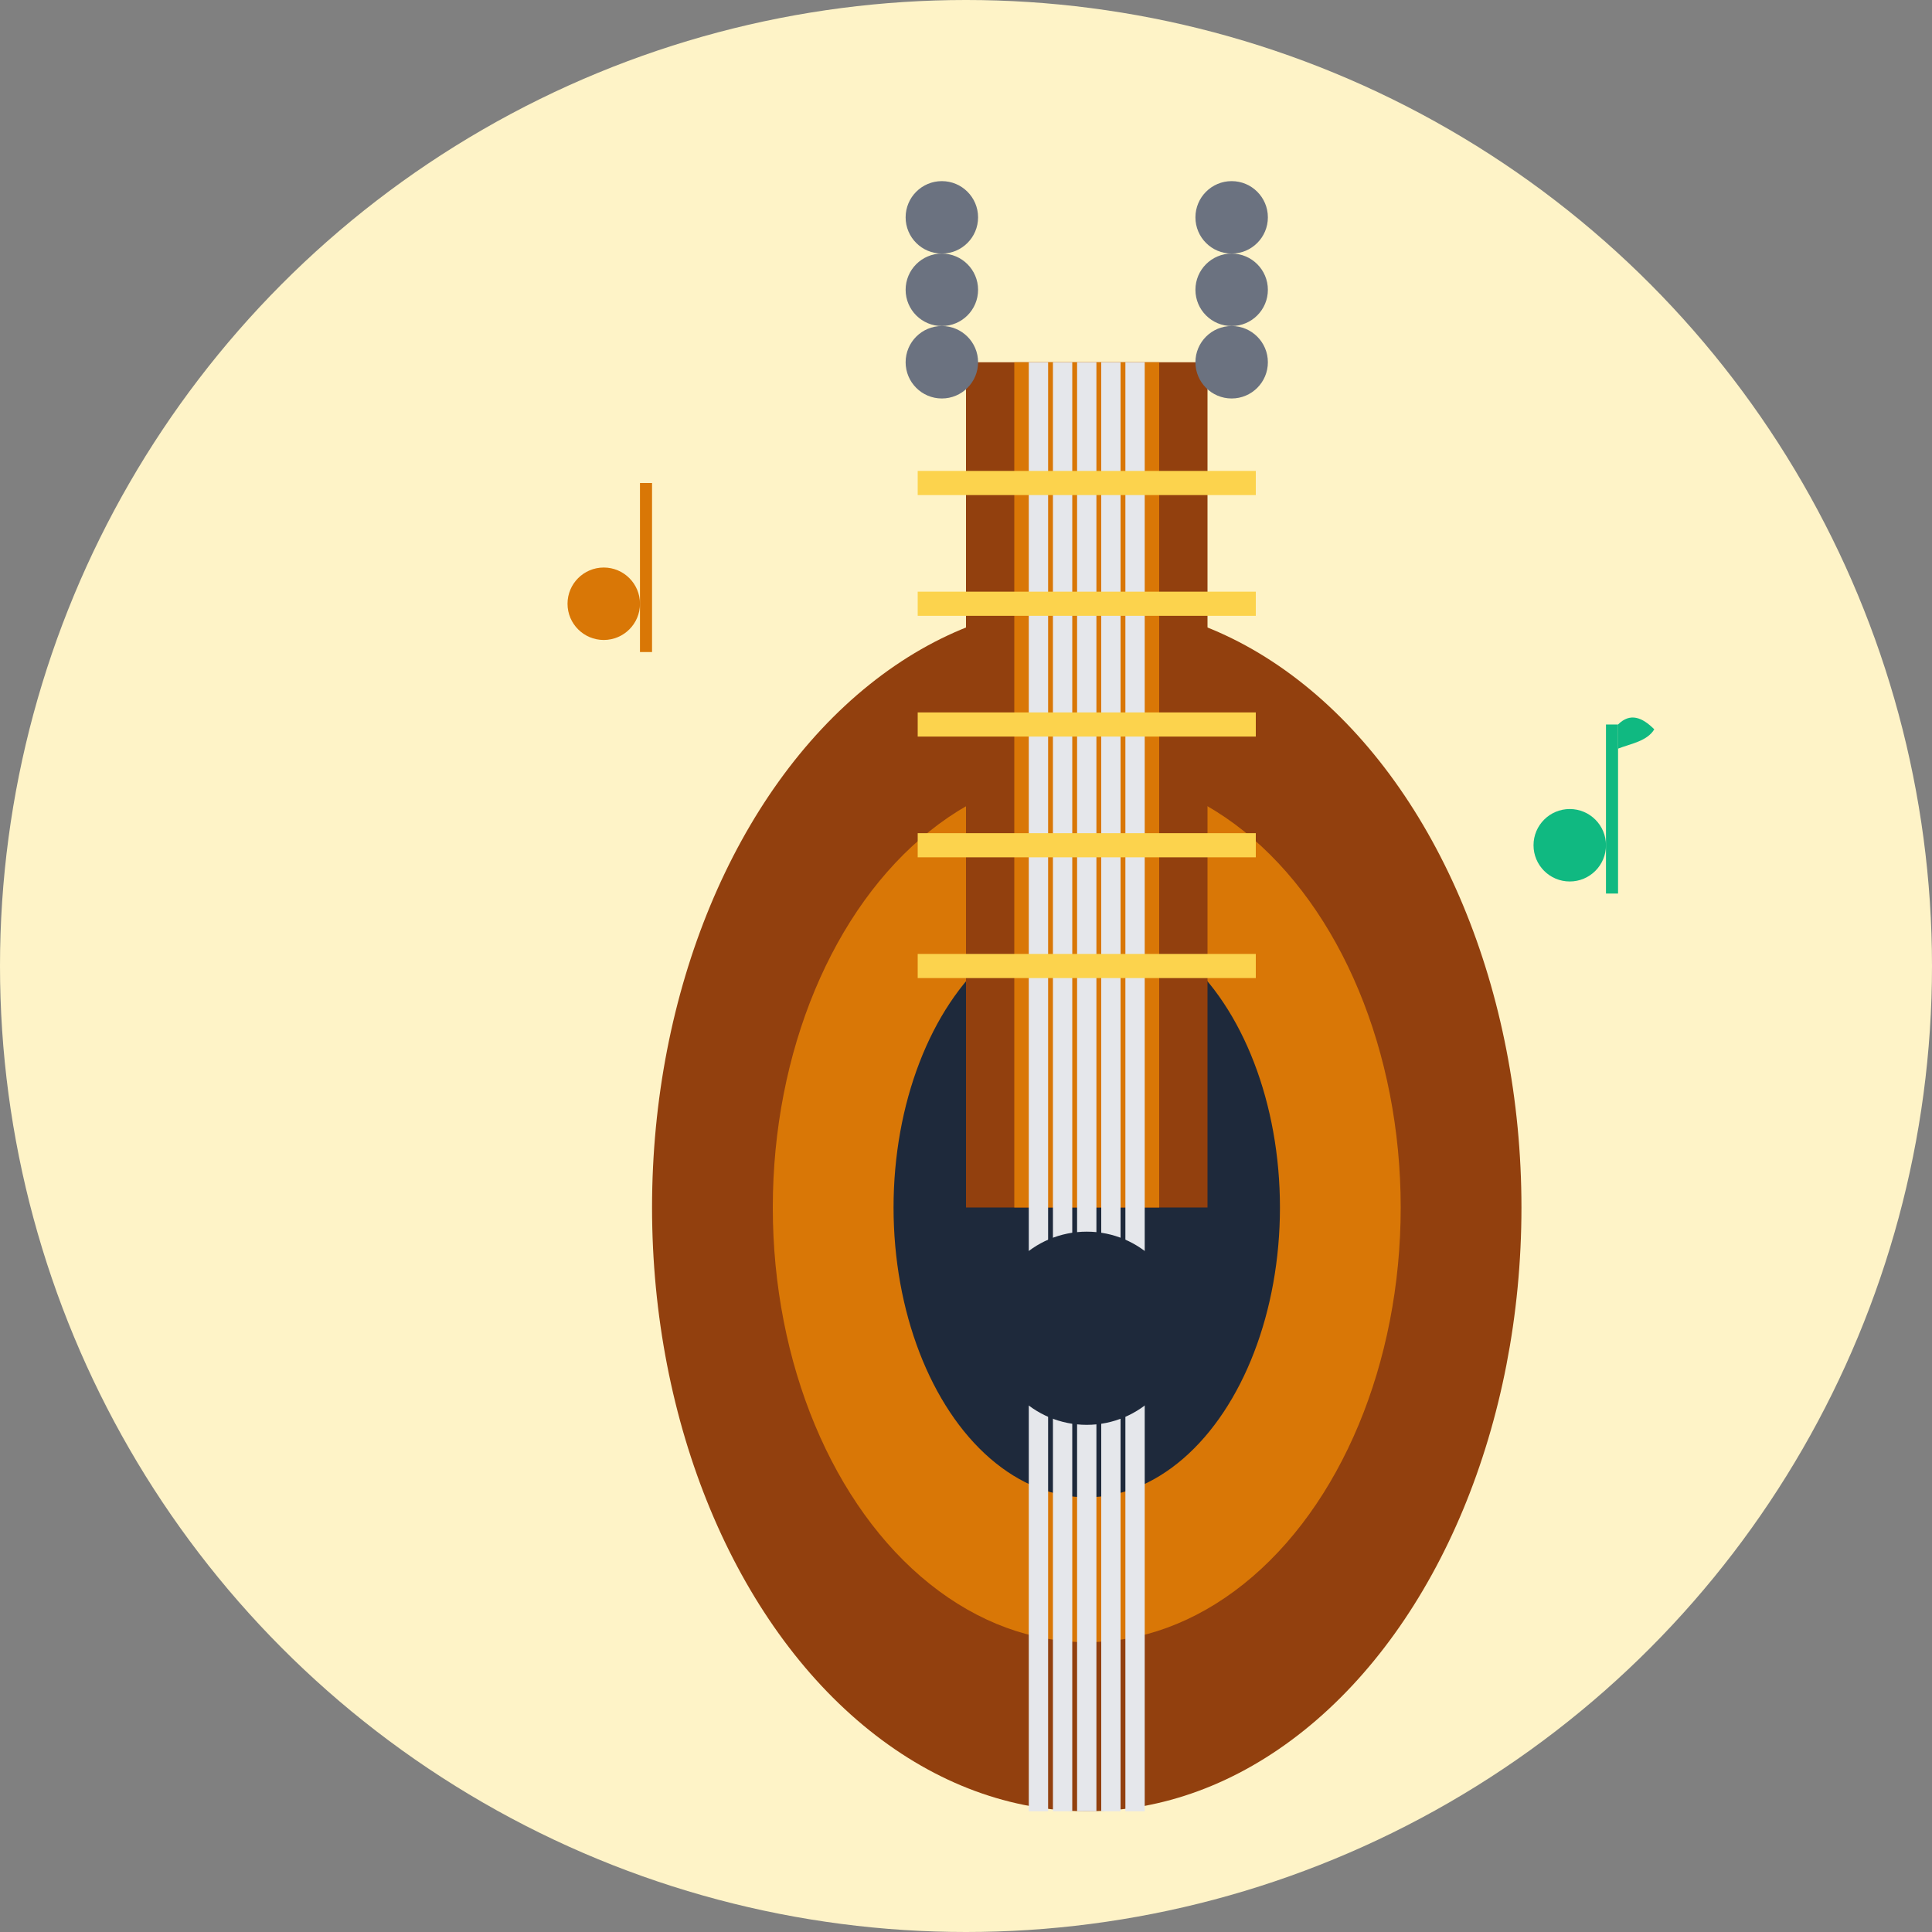 <svg width="80" height="80" viewBox="0 0 80 80" fill="none" xmlns="http://www.w3.org/2000/svg">
  <rect x="0" y="0" width="80" height="80" fill="#808080" stroke="none"/>
  <!-- Background circle -->
  <circle cx="40" cy="40" r="40" fill="#FEF3C7"/>
  
  <!-- Guitar body -->
  <ellipse cx="45" cy="50" rx="18" ry="25" fill="#92400E"/>
  <ellipse cx="45" cy="50" rx="13" ry="18" fill="#D97706"/>
  <ellipse cx="45" cy="50" rx="8" ry="12" fill="#1E293B"/>
  
  <!-- Guitar neck -->
  <rect x="40" y="15" width="10" height="35" fill="#92400E"/>
  <rect x="42" y="15" width="6" height="35" fill="#D97706"/>
  
  <!-- Strings -->
  <line x1="43" y1="15" x2="43" y2="75" stroke="#E5E7EB" stroke-width="0.8"/>
  <line x1="44" y1="15" x2="44" y2="75" stroke="#E5E7EB" stroke-width="0.8"/>
  <line x1="45" y1="15" x2="45" y2="75" stroke="#E5E7EB" stroke-width="0.8"/>
  <line x1="46" y1="15" x2="46" y2="75" stroke="#E5E7EB" stroke-width="0.8"/>
  <line x1="47" y1="15" x2="47" y2="75" stroke="#E5E7EB" stroke-width="0.8"/>
  
  <!-- Frets -->
  <line x1="38" y1="20" x2="52" y2="20" stroke="#FCD34D" stroke-width="1"/>
  <line x1="38" y1="25" x2="52" y2="25" stroke="#FCD34D" stroke-width="1"/>
  <line x1="38" y1="30" x2="52" y2="30" stroke="#FCD34D" stroke-width="1"/>
  <line x1="38" y1="35" x2="52" y2="35" stroke="#FCD34D" stroke-width="1"/>
  <line x1="38" y1="40" x2="52" y2="40" stroke="#FCD34D" stroke-width="1"/>
  
  <!-- Sound hole detail -->
  <circle cx="45" cy="55" r="4" fill="#1E293B"/>
  
  <!-- Tuning pegs -->
  <circle cx="39" cy="12" r="1.5" fill="#6B7280"/>
  <circle cx="51" cy="12" r="1.5" fill="#6B7280"/>
  <circle cx="39" cy="9" r="1.5" fill="#6B7280"/>
  <circle cx="51" cy="9" r="1.5" fill="#6B7280"/>
  <circle cx="39" cy="15" r="1.5" fill="#6B7280"/>
  <circle cx="51" cy="15" r="1.5" fill="#6B7280"/>
  
  <!-- Musical notes -->
  <circle cx="25" cy="25" r="1.5" fill="#D97706"/>
  <rect x="26.5" y="20" width="0.5" height="7" fill="#D97706"/>
  
  <circle cx="65" cy="35" r="1.5" fill="#10B981"/>
  <rect x="66.5" y="30" width="0.5" height="7" fill="#10B981"/>
  <path d="M67 30C67.5 29.5 68 29.7 68.5 30.2C68.2 30.7 67.5 30.8 67 31V30Z" fill="#10B981"/>
</svg>
